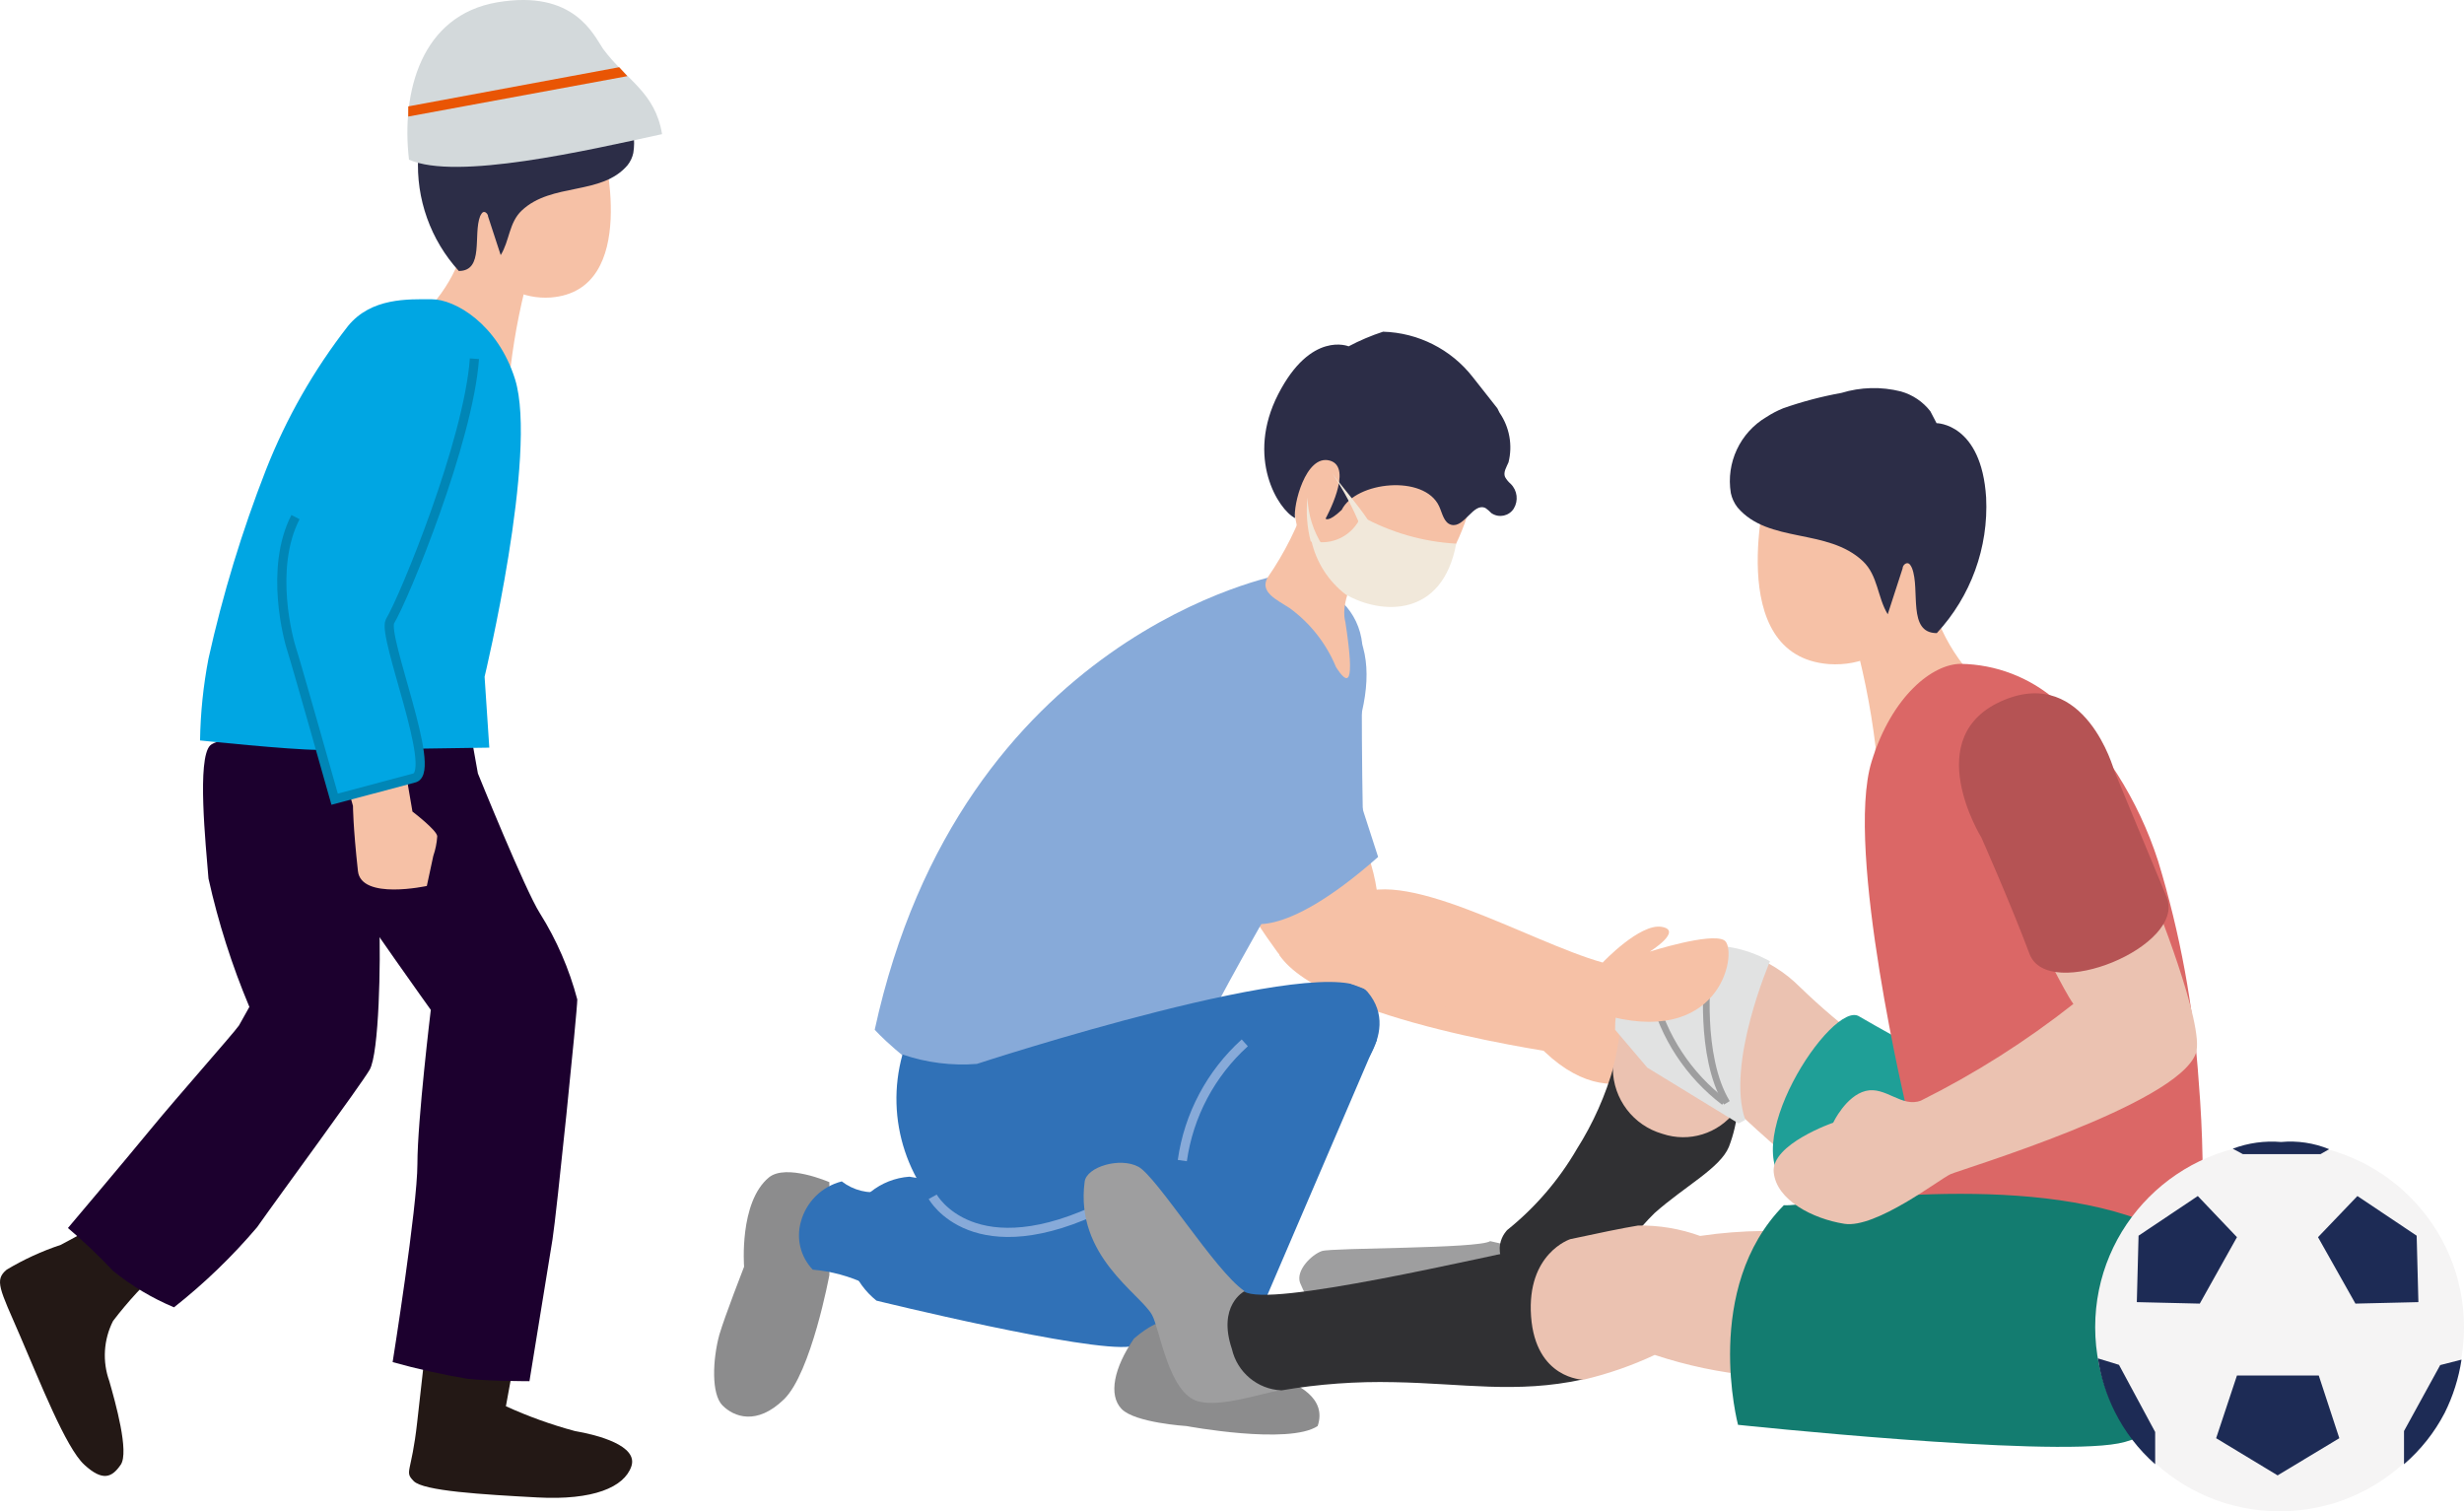 <?xml version="1.0" encoding="UTF-8"?><svg id="b" xmlns="http://www.w3.org/2000/svg" viewBox="0 0 99.411 60.972"><g id="c"><path d="M6.561,51.122c-.732.66-1.402,1.386-2,2.17-.383.755-.437,1.634-.15,2.43.24.84.81,2.86.46,3.37s-.72.69-1.47,0-1.79-3.35-2.6-5.22-1.04-2.23-.53-2.65c.688-.412,1.419-.747,2.18-1,.785-.407,1.546-.858,2.28-1.35l1.83,2.25Z" style="fill:#231815; stroke-width:0px;"/><path d="M20.751,54.872l-.34,1.86c.898.409,1.827.744,2.78,1,.93.16,2.57.59,2.28,1.43s-1.54,1.37-3.78,1.25-4.61-.26-5-.66-.09-.29.14-2.37c.23-2.08.37-3.29.37-3.29l3.55.78Z" style="fill:#231815; stroke-width:0px;"/><path d="M19.041,29.862l.24,1.34s1.91,4.72,2.5,5.64c.676,1.077,1.185,2.25,1.51,3.48,0,.48-.84,8.69-1,9.68s-.93,5.72-.93,5.72c0,0-1.64,0-2.52-.1-1.011-.17-2.012-.394-3-.67,0,0,1-6.26,1-8s.54-6.21.54-6.21c0,0-2.75-3.84-3.39-4.91-.573-.933-1.064-1.913-1.47-2.93-.07-.36,1.06-5.29,1.06-5.29l5.78,1-.32,1.25Z" style="fill:#1c002e; stroke-width:0px;"/><path d="M17.071,12.682c1.091-1.061,1.759-2.483,1.88-4,1.155.108,2.135.895,2.49,2-.391,1.352-.672,2.733-.84,4.13.35,2.66-2.32,1.77-3.53-2.13Z" style="fill:#f6c1a6; stroke-width:0px;"/><path d="M24.321,5.902s1.54,5.82-2.1,6.1c-2.21.15-3.83-2-4.13-5.26s5.58-4.08,6.23-.84Z" style="fill:#f6c1a6; stroke-width:0px;"/><path d="M23.781,3.292c.195.079.383.176.56.29.897.533,1.377,1.56,1.21,2.59-.038.179-.117.346-.23.49-1.05,1.24-3.06.69-4.27,1.83-.52.49-.49,1.22-.85,1.8l-.51-1.56c0-.08-.07-.17-.15-.18s-.13.09-.17.17c-.29.74.17,2.21-.86,2.21-1.14-1.252-1.731-2.909-1.64-4.6.16-2.52,1.66-2.51,1.66-2.51,0,0,.2-.38.21-.41.253-.324.604-.559,1-.67.659-.163,1.35-.146,2,.05.692.111,1.375.278,2.04.5Z" style="fill:#2c2d47; stroke-width:0px;"/><path d="M14.101,29.552s1.14,6.27,1.2,7.72,0,5.23-.39,5.89-3.59,5-4.54,6.35c-1.007,1.185-2.129,2.267-3.35,3.23-.886-.371-1.714-.866-2.46-1.47-.574-.61-1.181-1.188-1.82-1.73,0,0,2.3-2.72,3.35-4s3.32-3.84,3.55-4.17l.42-.75c-.704-1.674-1.256-3.407-1.65-5.18-.11-1.37-.47-4.84.07-5.37.54-.53,5.62-.52,5.62-.52Z" style="fill:#1c002e; stroke-width:0px;"/><path d="M19.741,30.162l-.19-2.86s2.16-9,1.23-12c-.7-2.23-2.42-3.23-3.37-3.23s-2.43-.07-3.37,1.08c-1.376,1.764-2.491,3.718-3.31,5.8-.968,2.477-1.744,5.024-2.32,7.62-.209,1.088-.323,2.192-.34,3.3,0,0,3.63.38,4.77.38s6.9-.09,6.9-.09Z" style="fill:#00a6e3; stroke-width:0px;"/><path d="M13.631,30.352l.61,2.16s0,.81.2,2.63c.13,1.18,2.78.6,2.78.6l.26-1.21c.088-.255.142-.521.16-.79,0-.24-1-1-1-1l-.67-3.91s-.81-3-.88-3.58c-.004-.546.063-1.091.2-1.62l1.28-2.77-2.9-1.82s-1.35,2.7-1.48,3.17c-.233.858-.257,1.76-.07,2.63.23.85,1.51,5.51,1.51,5.51Z" style="fill:#f6c1a6; stroke-width:0px;"/><path d="M19.141,14.472c-.24,3.33-2.81,9.6-3.41,10.6-.61.09,1.91,6.09,1,6.31l-3.23.86s-1.58-5.59-1.72-6-.93-3.3.14-5.38c.72-1.51,1.72-4.63,2.19-5.2.352-.413.737-.798,1.15-1.15" style="fill:#00a6e3; stroke-width:0px;"/><path d="M16.501,6.442c-.32-2.73.49-5.83,3.57-6.35,3.08-.52,3.87,1.3,4.26,1.88.94,1.27,2.1,1.73,2.38,3.44-3.04.66-8.3,1.88-10.21,1.03Z" style="fill:#d3d9db; stroke-width:0px;"/><path d="M24.981,2.712l.33.36-8.84,1.63v-.41l8.51-1.58Z" style="fill:#e95504; stroke-width:0px;"/><path d="M19.141,14.472c-.24,3.33-2.81,9.6-3.41,10.6-.3.63,1.91,6,1,6.31l-3.23.86s-1.58-5.59-1.72-6-.93-3.3.14-5.38" style="fill:none; stroke:#0086b6; stroke-miterlimit:10; stroke-width:.37px;"/><path d="M54.591,33.982c.123.959.062,1.934-.18,2.87-.38,1.49-1.76,3.09-2.88,1.55-1.12-1.54-2.49-3.61-2.1-6.11.39-2.5,5.16,1.69,5.16,1.69Z" style="fill:#f6c1a6; stroke-width:0px;"/><path d="M51.611,38.522c1.8,2.68,11.53,4,11.53,4,0,0,.85.32,0-2.26-2.83-1.19-7.6-5.19-9.73-3.97l-1.8,2.23Z" style="fill:#f6c1a6; stroke-width:0px;"/><path d="M54.961,25.992s-.07,3.8.07,8.89c-4.82,2.26-5.86,1-5.86,1,0,0-2.07-6.19-.22-9.81,1.98-3.9,5.74-2.75,6.01-.08Z" style="fill:#87aad9; stroke-width:0px;"/><path d="M62.991,40.072s2.12-.53,2.78.07-1,.62-1,.62c0,0,2.47.66,2.75,1.22s-2.3,3.53-5.49.16c.07-.78.41-1.512.96-2.07Z" style="fill:#f6c1a6; stroke-width:0px;"/><path d="M33.461,51.442v-3.75s-1.74-.76-2.44-.19c-1.21,1-1,3.6-1,3.6,0,0-.78,2-1,2.75-.27,1-.33,2.39.13,2.85s1.38.82,2.48-.25c1.1-1.07,1.83-5.01,1.83-5.01Z" style="fill:#8c8c8d; stroke-width:0px;"/><path d="M35.611,48.072c-.583.1-1.181-.049-1.65-.41-.805.204-1.436.828-1.65,1.63-.194.683-.011,1.417.48,1.93.753.066,1.488.266,2.17.59-.6-1.88.92-3.97.65-3.74Z" style="fill:#3071b7; stroke-width:0px;"/><path d="M39.061,36.142c.11.75,4,12.1,3,12.53-1.765-.505-3.558-.905-5.37-1.2-1.168.083-2.163.879-2.5,2-.174,1.137.272,2.281,1.17,3,0,0,8.55,2.1,10.25,1.85,4-.6,2.65-8.66,1.67-15.21-1.27-2.11-8.33-3.72-8.22-2.97Z" style="fill:#3071b7; stroke-width:0px;"/><path d="M51.641,23.192s-12.87,2.36-16.35,18.35c0,0,4.59,5.18,11.53,3.76,4.23-10.35,13.29-19.29,4.82-22.11Z" style="fill:#87aad9; stroke-width:0px;"/><path d="M51.141,23.302c.688-.994,1.23-2.082,1.61-3.23,2.78.53,3,1.47,3,1.47,0,0-1.83,2.26-1.47,3.56.4,2.61.1,2.56-.38,1.81-.392-.951-1.039-1.774-1.87-2.38-.53-.34-1.22-.65-.89-1.23Z" style="fill:#f6c1a6; stroke-width:0px;"/><path d="M59.701,18.762s-.94,6.76-4.94,5.39c-2.42-.85-3.21-3.78-2.06-7.36s7.71-1.72,7,1.97Z" style="fill:#f6c1a6; stroke-width:0px;"/><path d="M60.501,16.652c.401.584.533,1.313.36,2-.08.19-.22.4-.14.59.059.107.137.201.23.28.268.265.317.679.12,1-.192.297-.588.382-.885.19-.005-.003-.01-.007-.015-.01-.07-.074-.147-.141-.23-.2-.49-.26-.86.81-1.39.67-.3-.08-.36-.47-.49-.75-.6-1.29-3.36-1-3.93.15-.55.52-.65.35-.65.35,0,0,1.15-2.07.17-2.34-.98-.27-1.49,1.84-1.4,2.32-.68-.34-2-2.43-.68-5,1.32-2.57,2.84-1.93,2.84-1.93.446-.236.911-.433,1.39-.59,1.414.04,2.737.707,3.61,1.82l1,1.27.09.18Z" style="fill:#2c2d47; stroke-width:0px;"/><path d="M58.751,21.932c-1.347-.075-2.66-.455-3.84-1.11-.323.787-1.177,1.214-2,1,.194.859.682,1.623,1.38,2.16,1.45.83,3.91.94,4.46-2.05Z" style="fill:#f1e8da; stroke-width:0px;"/><path d="M53.361,22.012c-.376-.579-.587-1.25-.61-1.94-.063.593-.019,1.192.13,1.77l.48.17Z" style="fill:#f1e8da; stroke-width:0px;"/><path d="M55.341,21.222c-.26-.5-1.26-1.67-1.59-2.12.462.679.848,1.406,1.15,2.17.065.116.211.157.327.093.055-.031.096-.082.113-.143Z" style="fill:#f1e8da; stroke-width:0px;"/><path d="M36.411,42.542c-.727,2.618.201,5.416,2.35,7.08,3.71,3,15.5-5.79,15.5-5.79,0,0,2.4-2.06.91-3.82-1.49-1.76-15.76,2.91-15.76,2.91-1.015.08-2.036-.05-3-.38Z" style="fill:#3071b7; stroke-width:0px;"/><path d="M48.731,55.012s5.18.32,4.43,2.52c-1.17.77-5.29,0-5.29,0,0,0-2.08-.13-2.62-.69s-.31-1.66.5-2.84c2.52-2.17,2.98,1.01,2.98,1.01Z" style="fill:#8c8c8d; stroke-width:0px;"/><path d="M55.551,41.952l-5.31,12.37s-3.35-.52-4.06-1.16c1.06-5.67,2.4-9.26,3.34-10.87s4.83-3.22,6.03-.34Z" style="fill:#3071b7; stroke-width:0px;"/><path d="M50.221,42.072c-1.37,1.239-2.262,2.92-2.52,4.75" style="fill:none; stroke:#87aad9; stroke-miterlimit:10; stroke-width:.37px;"/><path d="M64.521,51.072l-4.4-1c-.46.31-6.38.26-6.79.4s-1.06.78-.88,1.28c.62,1.518,1.903,2.668,3.48,3.12.7.22,4.49-.53,5-.41,1.169.227,2.377-.093,3.28-.87.52-.62.2-2.08.31-2.52Z" style="fill:#9e9e9f; stroke-width:0px;"/><path d="M66.751,48.942c1.24-1.1,2.64-1.81,3-2.67.192-.497.313-1.019.36-1.55l-5-1.72c-.331,1.183-.833,2.312-1.49,3.35-.728,1.254-1.68,2.362-2.81,3.27,0,0-.9.86.39,2,1.68,1.65,3.83-.41,3.83-.41.461-.835,1.041-1.6,1.72-2.27Z" style="fill:#303033; stroke-width:0px;"/><path d="M70.411,43.072c.507-.497,1.067-.936,1.67-1.31l-4.69-3.08s-1.9,1.59-2,2.43c-.037.676-.144,1.346-.32,2,.01,1.223.824,2.293,2,2.63,1.074.362,2.258-.005,2.94-.91-.008-.61.129-1.213.4-1.76Z" style="fill:#ebc2b1; stroke-width:0px;"/><path d="M66.491,39.982c.015-.884.666-1.628,1.54-1.76,1.699-.198,3.395.395,4.6,1.61.831.803,1.712,1.551,2.64,2.24l-2.09,5.49s-7.35-5.98-6.69-7.58Z" style="fill:#ebc2b1; stroke-width:0px;"/><path d="M85.411,45.922c-3.596-1.34-7.072-2.983-10.39-4.91-1.08-.75-5.17,5.47-2.73,6.94,2.74,1.65,9,7.78,11.85,7.57,6.88.82,6.6-6.91,1.27-9.6Z" style="fill:#1f9f97; stroke-width:0px;"/><path d="M79.901,27.602c-1.301-1.268-2.094-2.968-2.23-4.78-1.402.115-2.591,1.075-3,2.42.465,1.6.8,3.236,1,4.89-.37,3.15,2.8,2.1,4.23-2.53Z" style="fill:#f6c1a6; stroke-width:0px;"/><path d="M71.301,19.562s-1.83,6.9,2.49,7.23c2.62.18,4.54-2.32,4.9-6.24s-6.61-4.83-7.39-.99Z" style="fill:#f6c1a6; stroke-width:0px;"/><path d="M71.941,16.472c-.234.095-.458.212-.67.35-1.068.628-1.64,1.848-1.44,3.07.045.211.137.41.27.58,1.25,1.47,3.63.82,5.06,2.17.61.58.58,1.45,1,2.14l.6-1.85c0-.09.08-.2.18-.21s.16.11.2.2c.34.87-.2,2.62,1,2.62,1.373-1.481,2.09-3.453,1.99-5.47-.19-3-2-3-2-3,0,0-.23-.45-.25-.48-.301-.387-.718-.668-1.19-.8-.791-.199-1.62-.178-2.4.06-.799.144-1.584.351-2.35.62Z" style="fill:#2c2d47; stroke-width:0px;"/><path d="M76.741,48.332l.23-3.39s-2.56-10.67-1.46-14.22c.82-2.66,2.47-3.94,3.6-3.94,1.413.022,2.773.543,3.84,1.47,1.902,1.778,3.32,4.012,4.12,6.49.886,2.904,1.436,5.901,1.64,8.93.165,2.026.201,4.06.11,6.09-1.316.09-2.637-.059-3.9-.44-1.26-.5-8.18-.99-8.18-.99Z" style="fill:#db6766; stroke-width:0px;"/><path d="M83.981,48.562l-.72,2.51s0,1-.24,3.12c-.16,1.4-3.29.71-3.29.71l-.32-1.38c-.105-.303-.169-.62-.19-.94,0-.28,1.23-1.22,1.23-1.22l.8-4.64s1-3.6,1-4.24c.004-.648-.077-1.293-.24-1.92l-1.52-3.28,3.49-2.21s1.6,3.2,1.76,3.76c.275,1.019.303,2.089.08,3.12-.32,1.12-1.84,6.61-1.84,6.61Z" style="fill:#f6c1a6; stroke-width:0px;"/><path d="M77.411,29.732c.29,3.94,3.33,11.4,4.05,12.54.72.1-2.26,7.22-1.19,7.48l3.83,1s1.87-6.63,2-7.14,1.11-3.91-.17-6.38c-.85-1.79-2-5.49-2.59-6.17-.417-.489-.871-.943-1.36-1.36" style="fill:#db6766; stroke-width:0px;"/><path d="M37.631,48.282s1.65,3,7,.33" style="fill:none; stroke:#87aad9; stroke-miterlimit:10; stroke-width:.37px;"/><path d="M50.191,52.072c-1.15-.78-3.52-4.6-4.26-5s-2.09,0-2.17.6c-.4,3,2.25,4.52,2.72,5.38.31.56.67,3.19,1.88,3.49.93.23,2.45-.31,3.36-.47l-1.53-4Z" style="fill:#9e9e9f; stroke-width:0px;"/><path d="M63.351,49.982c-2.24.48-5.14,1.13-7.65,1.61-2.74.52-5,.84-5.51.51,0,0-1.08.57-.49,2.32.215.943,1.034,1.627,2,1.67,1.503-.256,3.026-.366,4.55-.33,2.77.05,4.93.47,7.6-.11l-.5-5.67Z" style="fill:#303033; stroke-width:0px;"/><path d="M71.881,52.572s.6-2.92-.75-2.91c-.85.008-1.699.075-2.54.2-.801-.291-1.648-.433-2.5-.42-.67.11-1.62.31-2.74.55,0,0-1.76.57-1.58,3.11.18,2.54,2.11,2.56,2.11,2.56.992-.232,1.957-.568,2.88-1,1.297.43,2.639.712,4,.84,1.05-.05,1.12-2.93,1.12-2.93Z" style="fill:#ebc2b1; stroke-width:0px;"/><path d="M86.351,49.212c-5.37-2-13.56-.51-14.38-.59-3.31,3.35-1.85,8.86-1.85,8.86,0,0,12.4,1.31,15.35.75s3.19-4.26,3.08-5.9c-.173-1.339-.997-2.507-2.2-3.12Z" style="fill:#137c70; stroke-width:0px;"/><ellipse cx="91.971" cy="53.542" rx="7.44" ry="7.43" style="fill:#f5f4f4; stroke-width:0px;"/><polygon points="95.111 48.252 93.521 49.912 95.031 52.592 97.571 52.532 97.501 49.852 95.111 48.252" style="fill:#1d2b55; stroke-width:0px;"/><polygon points="86.281 49.852 86.211 52.532 88.751 52.592 90.251 49.912 88.671 48.252 86.281 49.852" style="fill:#1d2b55; stroke-width:0px;"/><polygon points="90.251 55.492 89.411 58.022 91.891 59.522 94.381 58.022 93.551 55.492 90.251 55.492" style="fill:#1d2b55; stroke-width:0px;"/><path d="M96.991,57.732v1.34c.673-.58,1.23-1.282,1.64-2.07.338-.677.567-1.402.68-2.15l-.86.22-1.46,2.66Z" style="fill:#1d2b55; stroke-width:0px;"/><path d="M84.641,54.802c.111.748.341,1.474.68,2.15.402.805.955,1.525,1.63,2.12v-1.3l-1.46-2.71-.85-.26Z" style="fill:#1d2b55; stroke-width:0px;"/><path d="M90.081,46.342l.41.22h3.13l.35-.2c-.614-.251-1.279-.351-1.94-.29-.662-.056-1.328.037-1.95.27Z" style="fill:#1d2b55; stroke-width:0px;"/><path d="M71.411,38.782s-1.78,4.12-1,6.39c0,0-.44-.06-.82-.71s-1.58-6.24-1.58-6.24c1.164-.216,2.367-.018,3.4.56Z" style="fill:#e1e2e2; stroke-width:0px;"/><path d="M70.411,45.182s-1.73-4-1.92-4.88-.49-2.07-.49-2.07c-.889-.077-1.751.327-2.26,1.06-.385.687-.585,1.462-.58,2.25l1.3,1.53,3.68,2.25.27-.14Z" style="fill:#e1e2e2; stroke-width:0px;"/><path d="M68.901,39.252s-.38,3.35.77,5.24" style="fill:none; stroke:#9e9e9f; stroke-miterlimit:10; stroke-width:.27px;"/><path d="M66.681,40.072c.429,1.75,1.446,3.299,2.88,4.39" style="fill:none; stroke:#9e9e9f; stroke-miterlimit:10; stroke-width:.27px;"/><path d="M54.931,33.852c.406.877.64,1.825.69,2.79.06,1.54-.81,3.46-2.32,2.31s-3.41-2.75-3.75-5.26,5.38.16,5.38.16Z" style="fill:#f6c1a6; stroke-width:0px;"/><path d="M53.001,38.742c2.17,2.39,12,2.33,12,2.33,0,0,.88.19-.34-2.24-3-.84-8.26-4.06-10.18-2.56l-1.48,2.47Z" style="fill:#f6c1a6; stroke-width:0px;"/><path d="M53.011,26.072s1,3.66,2.59,8.5c-4,3.53-5.34,2.6-5.34,2.6,0,0-3.75-5.34-3-9.35.81-4.25,4.73-4.22,5.75-1.75Z" style="fill:#87aad9; stroke-width:0px;"/><path d="M47.921,25.722c-.771,1.653-.913,3.53-.4,5.28.516,1.735,1.295,3.381,2.31,4.88" style="fill:none; stroke:#87aad9; stroke-miterlimit:10; stroke-width:.37px;"/><path d="M64.661,38.832s1.5-1.59,2.38-1.44-.48,1-.48,1c0,0,2.44-.78,3-.46s0,4.21-4.54,3.09c-.363-.669-.49-1.44-.36-2.19Z" style="fill:#f6c1a6; stroke-width:0px;"/><path d="M82.201,37.792s1.07,2.19,1.45,2.71c-1.911,1.507-3.972,2.814-6.15,3.9-.77.3-1.43-.59-2.23-.39s-1.31,1.28-1.31,1.28c0,0-2.51.87-2.4,2,.11,1.13,1.58,1.88,2.85,2.08s3.84-1.8,4.28-2,9.14-2.8,9.9-4.87c.4-1.09-1.76-6.42-1.76-6.42l-2.79-.53-1.84,2.24Z" style="fill:#ebc2b1; stroke-width:0px;"/><path d="M80.851,28.242c-3.46,1.44-.91,5.55-.91,5.55,0,0,1.2,2.71,1.94,4.69.74,1.98,6.36-.31,5.53-2.3-.83-1.99-2.12-5.11-2.12-5.11,0,0-1.16-4.19-4.44-2.83Z" style="fill:#b55354; stroke-width:0px;"/></g></svg>